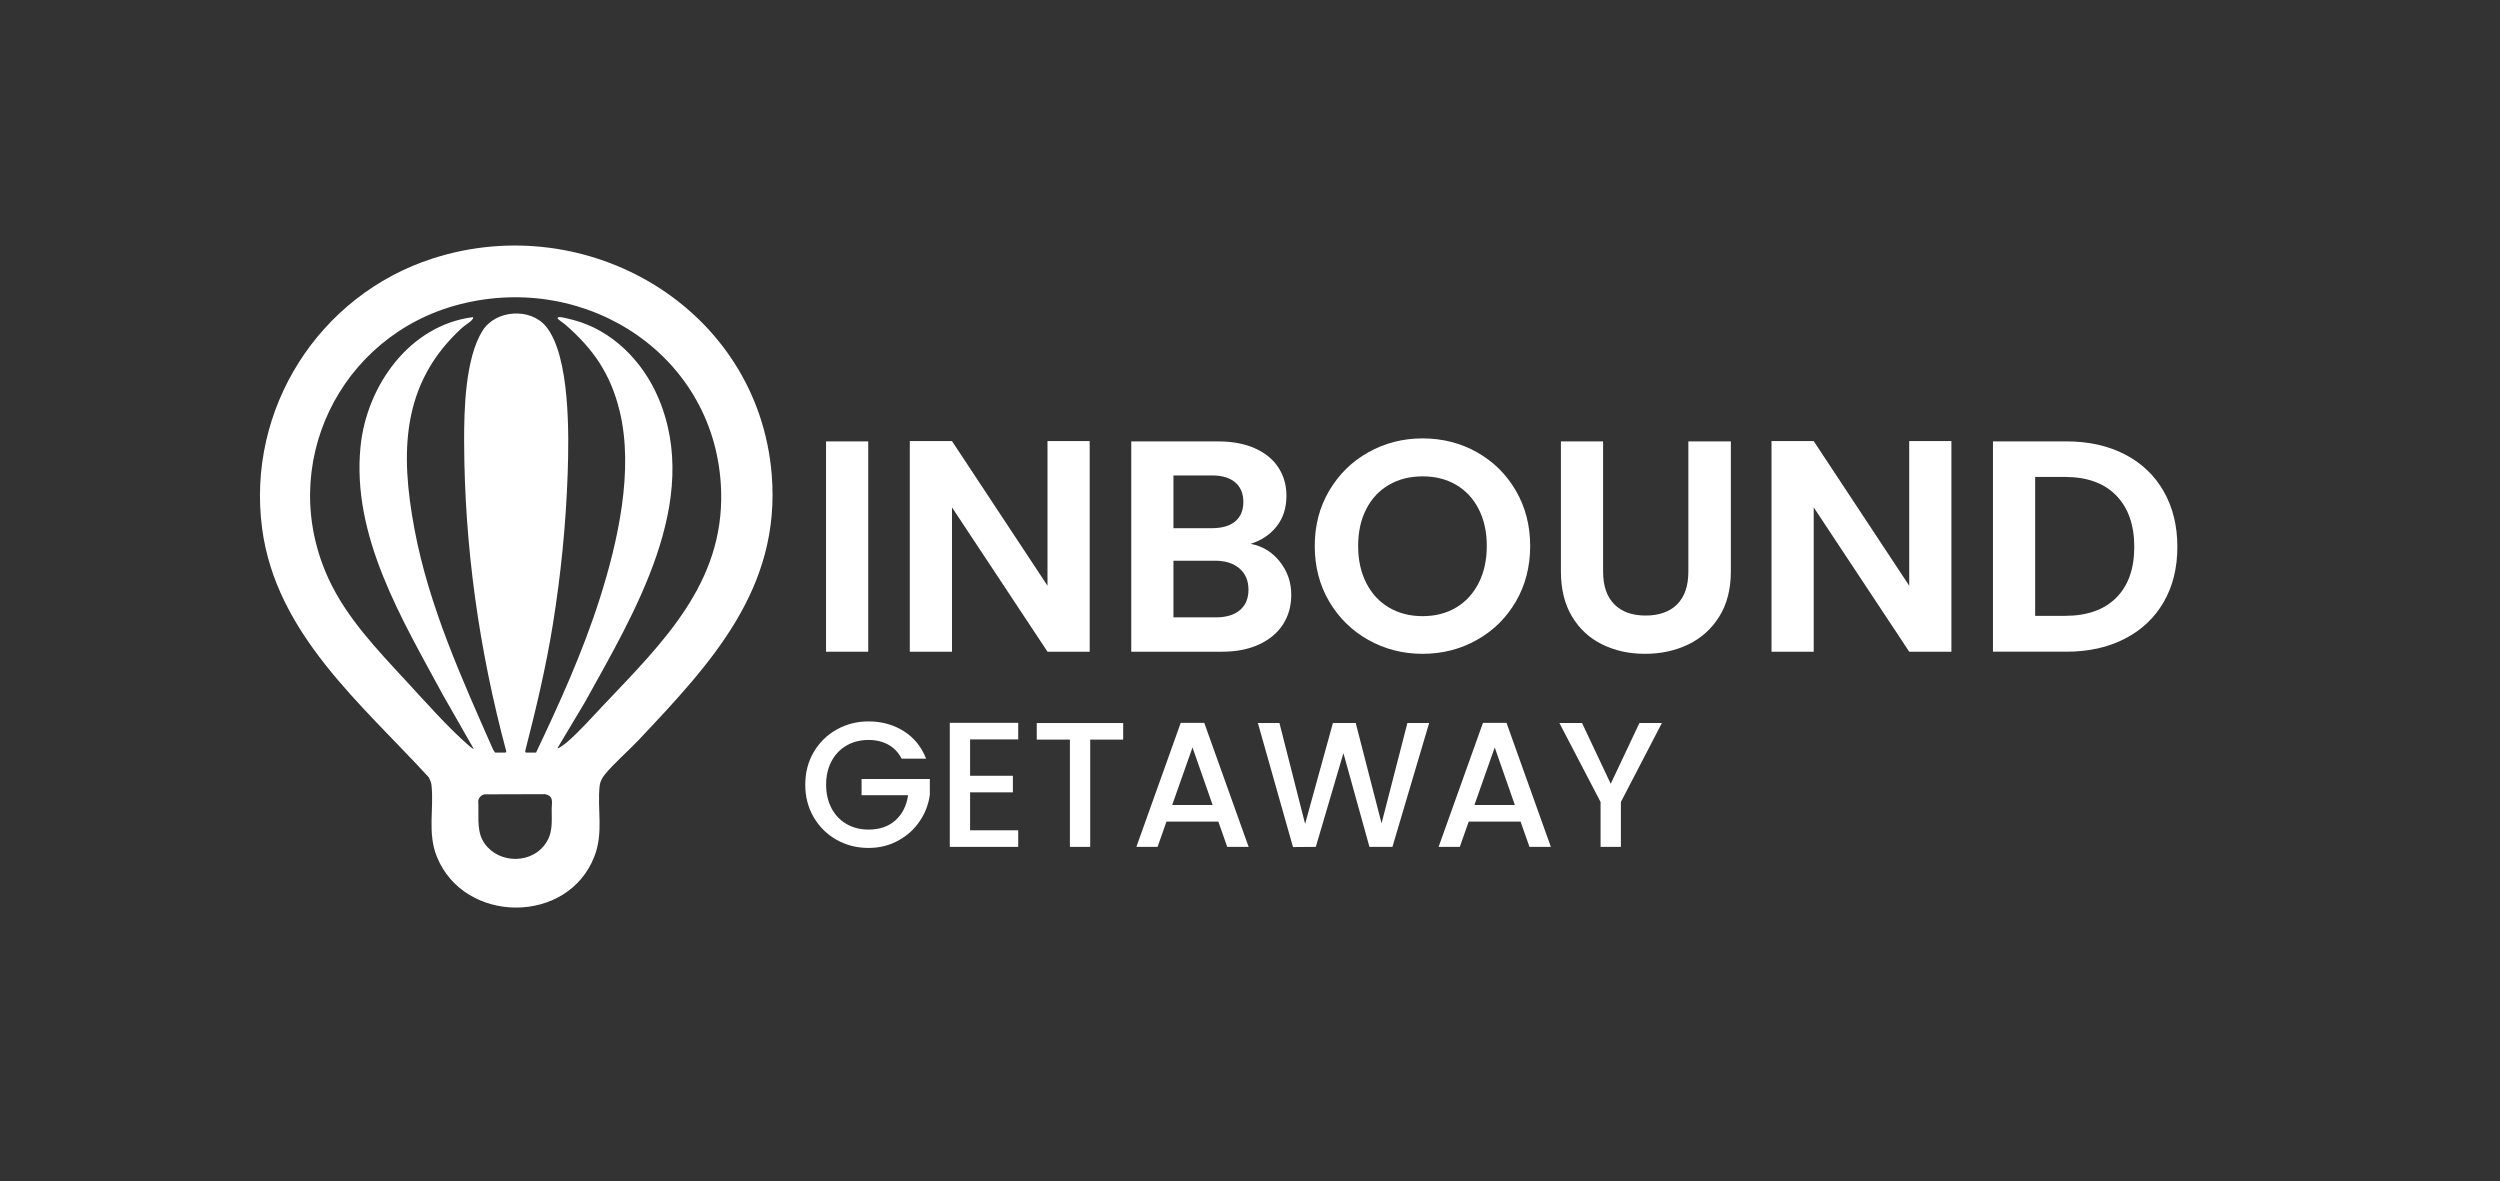 <?xml version="1.0" encoding="UTF-8"?>
<svg id="Camada_1" xmlns="http://www.w3.org/2000/svg" version="1.1" viewBox="0 0 3156.3 1491.3">
  <rect x="0" y="0" width="3156.3" height="1491.3" fill="#333333" stroke="none"/>
  <!-- Generator: Adobe Illustrator 29.8.1, SVG Export Plug-In . SVG Version: 2.1.1 Build 2)  -->
  <defs>
    <style>
      .st0 {
        fill: #fff;
      }
    </style>
  </defs>
  <path class="st0" d="M974.26,598.6c-17.5-209.42-232.19-335.44-428.06-272.25-143.68,46.35-235.18,190.2-215.29,340.77,17.56,132.96,125.46,221.55,210.48,314.3,1.41,2.86,3.01,6.35,3.36,9.55,3.3,30.37-5.33,60.7,6.88,90.82,34.44,84.95,165.38,86.04,198.81-.58,11.77-30.5,3.35-59.06,6.65-89.43.5-4.62,3.18-9.74,6.05-13.33,11.32-14.18,29.88-30.11,42.89-43.89,91.17-96.67,180.33-191.23,168.23-335.96ZM686.83,1067.65c-20.27,25.23-63.07,21.31-77.93-7.62-7.21-14.06-4.12-33.25-5.13-48.81.46-3.93,3.95-7.65,7.78-8.35l76.53-.22c11.45,2.44,8.48,10.07,8.45,18.15-.09,17.57,2.09,32.18-9.7,46.85ZM763.57,888.45c-14.58,15.37-32.23,35.41-48.04,48.85-1.38,1.17-10.6,8.32-11.72,7.24l34.57-57.88c61.84-111.81,148.78-254.33,92.43-385.2-19.62-45.58-57.96-84.61-106.81-97.44-3.78-.99-14.11-3.75-17.4-3.67-1.31.03-1.98.06-2.77,1.24-.11,1.33,7.61,6.3,9.24,7.7,36.01,31.02,58.01,63.19,69.31,109.93,18.02,74.57-2.25,164.36-25.07,236.21-21.33,67.15-50.4,131.36-80.54,194.77h-12.92l-.86-1.64c13.57-52.97,26.34-106.29,35.03-160.37,10.12-62.86,16.51-126.77,18.68-190.44,1.59-46.83,3.39-148.29-27.44-185.64-19.73-23.91-63.48-21.09-80.07,5.48-21.81,34.93-23.33,99.67-23.22,139.79.36,132.58,18.86,263.21,53.14,390.97.34.65-.85,1.85-1.09,1.85h-12.92l-2.59-3.86c-39.57-89.89-80.87-180.57-99.15-277.88-18.17-96.69-17.01-184.19,59.74-254.36,3.25-2.97,10.81-7.59,12.98-10.43.84-1.1,1.49-1.68,1.16-3.27-80.03,10.01-134.15,86.43-142,162.79-11.66,113.55,52.27,218.53,103.91,314.1l38.89,68.09c-.62.64-5.29-3.33-6.07-4.02-26.56-22.99-55.71-56.17-79.93-82.36-36.22-39.18-74.55-79.2-97.15-128.09-66.2-143.2,13.89-307.51,165.05-346.58,161.53-41.76,325.72,65.58,330.52,236.13,3.25,115.42-73.32,190.49-146.89,268.02Z"/>
  <g>
    <path class="st0" d="M1096.16,557.28v265.52h-53.26v-265.52h53.26Z"/>
    <path class="st0" d="M1375.75,822.79h-53.26l-120.59-182.21v182.21h-53.26v-265.9h53.26l120.59,182.59v-182.59h53.26v265.9Z"/>
    <path class="st0" d="M1615.78,709.06c9.63,12.17,14.46,26.12,14.46,41.84,0,14.21-3.49,26.69-10.46,37.47-6.98,10.78-17.06,19.21-30.24,25.3-13.19,6.09-28.79,9.13-46.79,9.13h-114.5v-265.52h109.56c18,0,33.53,2.92,46.6,8.75,13.06,5.84,22.95,13.95,29.67,24.35,6.72,10.4,10.08,22.19,10.08,35.38,0,15.47-4.12,28.41-12.36,38.8-8.24,10.4-19.21,17.75-32.9,22.06,14.96,2.79,27.26,10.27,36.9,22.44ZM1481.5,666.83h48.69c12.68,0,22.44-2.85,29.29-8.56,6.85-5.71,10.27-13.88,10.27-24.54s-3.42-18.89-10.27-24.73c-6.85-5.83-16.61-8.75-29.29-8.75h-48.69v66.57ZM1565.38,770.3c7.23-6.09,10.84-14.71,10.84-25.87s-3.8-20.35-11.41-26.82c-7.61-6.47-17.88-9.7-30.81-9.7h-52.5v71.52h53.64c12.93,0,23.01-3.04,30.24-9.13Z"/>
    <path class="st0" d="M1727.61,807.96c-20.8-11.66-37.28-27.83-49.45-48.5-12.17-20.67-18.26-44.06-18.26-70.18s6.09-49.13,18.26-69.8c12.17-20.67,28.65-36.83,49.45-48.5,20.79-11.66,43.62-17.5,68.47-17.5s47.99,5.84,68.66,17.5c20.67,11.67,37.02,27.83,49.07,48.5,12.04,20.67,18.07,43.94,18.07,69.8s-6.03,49.52-18.07,70.18c-12.05,20.67-28.47,36.84-49.26,48.5-20.8,11.67-43.62,17.5-68.47,17.5s-47.68-5.83-68.47-17.5ZM1838.31,767.07c12.17-7.23,21.68-17.56,28.53-31,6.85-13.44,10.27-29.04,10.27-46.79s-3.42-33.29-10.27-46.6c-6.85-13.31-16.36-23.52-28.53-30.62-12.17-7.1-26.25-10.65-42.22-10.65s-30.12,3.55-42.42,10.65c-12.3,7.1-21.87,17.31-28.72,30.62-6.85,13.31-10.27,28.85-10.27,46.6s3.42,33.35,10.27,46.79c6.85,13.44,16.42,23.77,28.72,31,12.3,7.23,26.44,10.84,42.42,10.84s30.05-3.61,42.22-10.84Z"/>
    <path class="st0" d="M2023.94,557.28v164.33c0,18.01,4.69,31.76,14.08,41.27,9.38,9.51,22.57,14.27,39.56,14.27s30.56-4.76,39.94-14.27c9.38-9.51,14.07-23.26,14.07-41.27v-164.33h53.64v163.95c0,22.57-4.89,41.65-14.65,57.25-9.77,15.6-22.82,27.33-39.18,35.19-16.36,7.86-34.56,11.79-54.59,11.79s-37.72-3.93-53.83-11.79c-16.11-7.86-28.85-19.59-38.23-35.19-9.38-15.6-14.08-34.68-14.08-57.25v-163.95h53.26Z"/>
    <path class="st0" d="M2463.68,822.79h-53.26l-120.59-182.21v182.21h-53.26v-265.9h53.26l120.59,182.59v-182.59h53.26v265.9Z"/>
    <path class="st0" d="M2682.59,573.63c21.17,10.91,37.53,26.44,49.07,46.6,11.54,20.16,17.31,43.56,17.31,70.18s-5.77,49.9-17.31,69.8c-11.54,19.91-27.9,35.32-49.07,46.22-21.18,10.91-45.71,16.36-73.61,16.36h-92.82v-265.52h92.82c27.89,0,52.43,5.46,73.61,16.36ZM2671.75,754.7c15.22-15.22,22.82-36.64,22.82-64.29s-7.61-49.26-22.82-64.86c-15.22-15.6-36.77-23.4-64.67-23.4h-37.66v175.36h37.66c27.89,0,49.45-7.61,64.67-22.82Z"/>
  </g>
  <g>
    <path class="st0" d="M1138.38,957.83c-4.05-7.8-9.67-13.69-16.87-17.66-7.2-3.97-15.52-5.96-24.97-5.96-10.35,0-19.57,2.33-27.67,6.97-8.1,4.65-14.44,11.25-19.01,19.8-4.58,8.55-6.86,18.45-6.86,29.7s2.29,21.19,6.86,29.81c4.57,8.63,10.91,15.26,19.01,19.91,8.1,4.65,17.32,6.97,27.67,6.97,13.95,0,25.27-3.9,33.97-11.7,8.7-7.8,14.02-18.37,15.97-31.72h-58.72v-20.47h86.17v20.02c-1.65,12.15-5.96,23.32-12.94,33.52-6.97,10.2-16.05,18.34-27.22,24.41-11.18,6.07-23.59,9.11-37.23,9.11-14.7,0-28.12-3.41-40.27-10.24-12.15-6.82-21.79-16.31-28.91-28.46-7.13-12.15-10.69-25.87-10.69-41.17s3.56-29.02,10.69-41.17c7.12-12.15,16.8-21.63,29.02-28.46,12.22-6.82,25.61-10.24,40.16-10.24,16.65,0,31.46,4.09,44.43,12.26,12.97,8.18,22.39,19.76,28.24,34.76h-30.82Z"/>
    <path class="st0" d="M1224.77,933.53v45.9h54v20.92h-54v47.92h60.75v20.92h-86.39v-156.59h86.39v20.92h-60.75Z"/>
    <path class="st0" d="M1418.03,912.84v20.92h-41.62v135.44h-25.65v-135.44h-41.85v-20.92h109.12Z"/>
    <path class="st0" d="M1538.17,1037.25h-65.47l-11.25,31.95h-26.77l56.02-156.59h29.7l56.02,156.59h-27l-11.25-31.95ZM1530.97,1016.33l-25.42-72.67-25.65,72.67h51.07Z"/>
    <path class="st0" d="M1804.32,912.84l-46.35,156.36h-29.02l-32.85-118.34-34.87,118.34-28.8.22-44.32-156.59h27.22l32.4,127.34,35.1-127.34h28.8l32.62,126.67,32.62-126.67h27.45Z"/>
    <path class="st0" d="M1919.74,1037.25h-65.47l-11.25,31.95h-26.77l56.02-156.59h29.7l56.02,156.59h-27l-11.25-31.95ZM1912.54,1016.33l-25.42-72.67-25.65,72.67h51.07Z"/>
    <path class="st0" d="M2098.15,912.84l-51.75,99.67v56.7h-25.65v-56.7l-51.97-99.67h28.57l36.22,76.72,36.22-76.72h28.35Z"/>
  </g>
</svg>